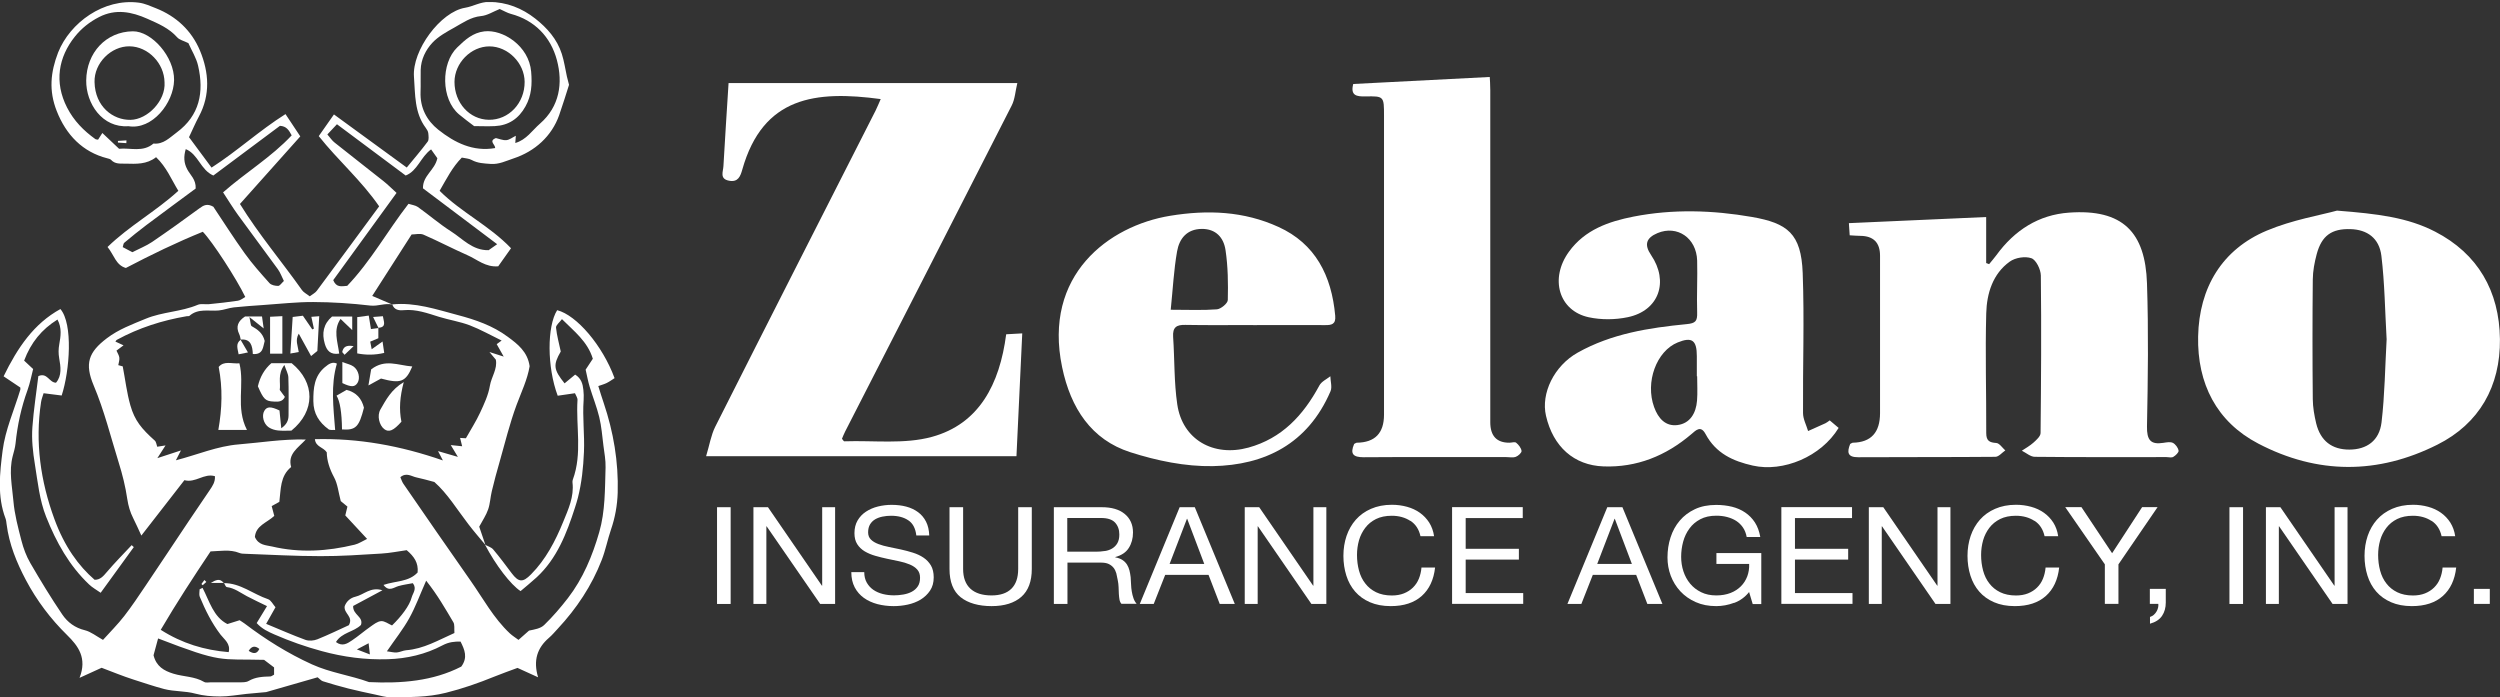 <svg width="190" height="53" viewBox="0 0 190 53" fill="none" xmlns="http://www.w3.org/2000/svg">
<rect x="0" y="0" width="190" height="53" fill="#333333" stroke="none"/>
<g clip-path="url(#clip0_5_1705)">
<path d="M55.529 38.548V45.901H54.495V38.548H55.529Z" fill="white"/>
<path d="M58.366 38.548L62.465 44.512H62.486V38.548H63.468V45.901H62.334L58.265 40.001H58.244V45.901H57.261V38.548H58.361H58.366Z" fill="white"/>
<path d="M69.042 39.552C68.698 39.314 68.257 39.198 67.72 39.198C67.502 39.198 67.289 39.219 67.076 39.261C66.863 39.304 66.681 39.372 66.514 39.467C66.352 39.562 66.22 39.694 66.124 39.853C66.027 40.017 65.977 40.218 65.977 40.455C65.977 40.682 66.047 40.867 66.189 41.005C66.331 41.147 66.519 41.258 66.757 41.348C66.995 41.438 67.258 41.512 67.558 41.57C67.856 41.628 68.16 41.691 68.469 41.76C68.779 41.829 69.083 41.908 69.382 42.003C69.68 42.098 69.949 42.22 70.182 42.378C70.42 42.536 70.608 42.737 70.75 42.975C70.891 43.218 70.962 43.519 70.962 43.883C70.962 44.274 70.871 44.607 70.684 44.887C70.496 45.167 70.258 45.389 69.969 45.569C69.68 45.743 69.351 45.87 68.991 45.949C68.632 46.028 68.272 46.065 67.917 46.065C67.481 46.065 67.071 46.012 66.681 45.912C66.291 45.806 65.951 45.653 65.657 45.442C65.364 45.23 65.13 44.966 64.958 44.639C64.786 44.311 64.7 43.926 64.7 43.482H65.683C65.683 43.788 65.749 44.058 65.875 44.28C66.002 44.502 66.169 44.687 66.377 44.829C66.585 44.972 66.828 45.077 67.101 45.146C67.375 45.215 67.659 45.246 67.953 45.246C68.186 45.246 68.419 45.225 68.657 45.183C68.895 45.141 69.108 45.072 69.295 44.972C69.483 44.871 69.635 44.739 69.751 44.565C69.868 44.396 69.924 44.174 69.924 43.905C69.924 43.651 69.853 43.445 69.711 43.287C69.569 43.128 69.382 43.001 69.143 42.901C68.905 42.801 68.642 42.721 68.343 42.658C68.044 42.595 67.74 42.531 67.431 42.468C67.122 42.404 66.818 42.325 66.519 42.241C66.22 42.156 65.951 42.04 65.718 41.903C65.48 41.76 65.293 41.58 65.151 41.358C65.009 41.137 64.938 40.857 64.938 40.519C64.938 40.149 65.019 39.827 65.176 39.557C65.333 39.288 65.546 39.061 65.814 38.886C66.078 38.712 66.382 38.58 66.721 38.495C67.061 38.411 67.406 38.369 67.76 38.369C68.16 38.369 68.53 38.411 68.87 38.501C69.209 38.59 69.513 38.733 69.772 38.923C70.03 39.114 70.233 39.356 70.38 39.647C70.527 39.938 70.608 40.286 70.623 40.693H69.64C69.579 40.165 69.382 39.779 69.037 39.547L69.042 39.552Z" fill="white"/>
<path d="M77.626 45.357C77.093 45.827 76.338 46.065 75.361 46.065C74.383 46.065 73.572 45.838 73.01 45.389C72.447 44.94 72.163 44.221 72.163 43.244V38.548H73.197V43.244C73.197 43.904 73.384 44.401 73.754 44.744C74.124 45.083 74.661 45.252 75.356 45.252C76.019 45.252 76.521 45.083 76.865 44.744C77.21 44.406 77.382 43.904 77.382 43.244V38.548H78.416V43.244C78.416 44.184 78.152 44.892 77.62 45.362L77.626 45.357Z" fill="white"/>
<path d="M83.741 38.548C84.481 38.548 85.064 38.717 85.479 39.06C85.895 39.404 86.108 39.874 86.108 40.471C86.108 40.915 86.001 41.311 85.788 41.644C85.576 41.982 85.231 42.209 84.76 42.336V42.357C84.983 42.399 85.17 42.468 85.312 42.563C85.454 42.658 85.565 42.774 85.651 42.906C85.733 43.038 85.798 43.191 85.839 43.355C85.879 43.519 85.91 43.693 85.93 43.867C85.945 44.047 85.956 44.227 85.961 44.412C85.966 44.596 85.986 44.781 86.016 44.956C86.047 45.135 86.087 45.304 86.143 45.463C86.199 45.627 86.28 45.769 86.386 45.891H85.231C85.16 45.817 85.109 45.711 85.084 45.584C85.059 45.452 85.043 45.31 85.033 45.146C85.028 44.982 85.018 44.813 85.013 44.628C85.008 44.443 84.983 44.264 84.947 44.084C84.917 43.904 84.881 43.735 84.841 43.577C84.795 43.419 84.729 43.276 84.633 43.154C84.537 43.033 84.415 42.938 84.263 42.864C84.111 42.79 83.909 42.758 83.655 42.758H81.127V45.901H80.093V38.548H83.757H83.741ZM83.959 41.881C84.177 41.85 84.37 41.781 84.532 41.681C84.694 41.58 84.826 41.448 84.922 41.279C85.018 41.11 85.069 40.894 85.069 40.624C85.069 40.254 84.962 39.953 84.745 39.715C84.527 39.483 84.172 39.367 83.686 39.367H81.112V41.929H83.27C83.508 41.929 83.736 41.913 83.959 41.876V41.881Z" fill="white"/>
<path d="M90.805 38.548L93.845 45.901H92.7L91.848 43.688H88.555L87.683 45.901H86.624L89.654 38.548H90.799H90.805ZM91.524 42.859L90.227 39.43H90.207L88.889 42.859H91.529H91.524Z" fill="white"/>
<path d="M95.699 38.548L99.798 44.512H99.819V38.548H100.802V45.901H99.667L95.603 40.001H95.583V45.901H94.6V38.548H95.699Z" fill="white"/>
<path d="M107.186 39.589C106.791 39.33 106.32 39.198 105.772 39.198C105.306 39.198 104.911 39.282 104.576 39.446C104.247 39.61 103.974 39.832 103.761 40.112C103.548 40.392 103.386 40.709 103.284 41.063C103.183 41.422 103.132 41.792 103.132 42.177C103.132 42.594 103.183 42.991 103.284 43.366C103.386 43.741 103.543 44.068 103.761 44.343C103.974 44.623 104.247 44.845 104.582 45.009C104.916 45.172 105.316 45.257 105.782 45.257C106.122 45.257 106.426 45.204 106.694 45.098C106.958 44.993 107.191 44.845 107.384 44.655C107.576 44.465 107.728 44.243 107.835 43.978C107.941 43.714 108.007 43.434 108.032 43.133H109.066C108.964 44.058 108.625 44.781 108.052 45.294C107.48 45.806 106.694 46.065 105.696 46.065C105.093 46.065 104.566 45.965 104.115 45.769C103.664 45.574 103.289 45.304 102.991 44.961C102.692 44.618 102.469 44.211 102.322 43.746C102.175 43.281 102.099 42.779 102.099 42.241C102.099 41.702 102.18 41.2 102.337 40.73C102.499 40.26 102.732 39.848 103.041 39.499C103.35 39.15 103.735 38.87 104.196 38.67C104.658 38.469 105.185 38.363 105.782 38.363C106.188 38.363 106.573 38.416 106.938 38.517C107.303 38.617 107.627 38.77 107.911 38.971C108.194 39.172 108.427 39.42 108.62 39.716C108.807 40.017 108.934 40.36 108.99 40.751H107.956C107.84 40.228 107.586 39.837 107.186 39.578V39.589Z" fill="white"/>
<path d="M115.729 38.548V39.372H111.392V41.707H115.435V42.531H111.392V45.072H115.764V45.896H110.358V38.543H115.734L115.729 38.548Z" fill="white"/>
<path d="M123.304 38.548L126.344 45.901H125.199L124.348 43.688H121.054L120.183 45.901H119.124L122.154 38.548H123.299H123.304ZM124.023 42.859L122.726 39.43H122.706L121.389 42.859H124.028H124.023Z" fill="white"/>
<path d="M131.796 45.812C131.345 45.98 130.889 46.065 130.433 46.065C129.85 46.065 129.334 45.965 128.872 45.759C128.411 45.553 128.026 45.283 127.707 44.94C127.388 44.596 127.145 44.2 126.977 43.757C126.81 43.313 126.729 42.848 126.729 42.367C126.729 41.834 126.805 41.321 126.962 40.841C127.119 40.355 127.352 39.932 127.661 39.568C127.971 39.203 128.356 38.913 128.817 38.696C129.278 38.479 129.82 38.374 130.433 38.374C130.854 38.374 131.254 38.421 131.629 38.511C132.004 38.606 132.338 38.749 132.632 38.95C132.926 39.15 133.174 39.399 133.372 39.705C133.57 40.011 133.706 40.381 133.782 40.814H132.749C132.698 40.534 132.602 40.291 132.465 40.091C132.328 39.89 132.156 39.721 131.953 39.589C131.75 39.457 131.517 39.362 131.259 39.293C131.001 39.224 130.727 39.193 130.438 39.193C129.967 39.193 129.562 39.282 129.222 39.462C128.883 39.642 128.609 39.874 128.396 40.17C128.183 40.46 128.021 40.793 127.92 41.168C127.819 41.543 127.768 41.924 127.768 42.315C127.768 42.705 127.824 43.07 127.94 43.424C128.057 43.778 128.229 44.089 128.452 44.359C128.675 44.628 128.954 44.845 129.288 45.008C129.617 45.172 130.002 45.252 130.438 45.252C130.844 45.252 131.203 45.188 131.517 45.067C131.832 44.945 132.095 44.771 132.308 44.559C132.521 44.348 132.683 44.089 132.794 43.799C132.901 43.508 132.951 43.191 132.936 42.859H130.448V42.035H133.858V45.907H133.205L132.931 44.993C132.627 45.378 132.247 45.653 131.796 45.822V45.812Z" fill="white"/>
<path d="M140.754 38.548V39.372H136.417V41.707H140.461V42.531H136.417V45.072H140.79V45.896H135.383V38.543H140.759L140.754 38.548Z" fill="white"/>
<path d="M143.131 38.548L147.23 44.512H147.25V38.548H148.233V45.901H147.098L143.035 40.001H143.014V45.901H142.031V38.548H143.131Z" fill="white"/>
<path d="M154.618 39.589C154.222 39.33 153.751 39.198 153.204 39.198C152.738 39.198 152.343 39.282 152.008 39.446C151.679 39.61 151.405 39.832 151.192 40.112C150.98 40.392 150.817 40.709 150.716 41.063C150.615 41.422 150.564 41.792 150.564 42.177C150.564 42.594 150.615 42.991 150.716 43.366C150.817 43.741 150.974 44.068 151.192 44.343C151.405 44.623 151.679 44.845 152.013 45.009C152.348 45.172 152.748 45.257 153.214 45.257C153.554 45.257 153.858 45.204 154.126 45.098C154.39 44.993 154.623 44.845 154.815 44.655C155.008 44.465 155.16 44.243 155.266 43.978C155.373 43.714 155.438 43.434 155.464 43.133H156.497C156.396 44.058 156.057 44.781 155.484 45.294C154.911 45.806 154.126 46.065 153.128 46.065C152.525 46.065 151.998 45.965 151.547 45.769C151.096 45.574 150.721 45.304 150.422 44.961C150.123 44.618 149.9 44.211 149.753 43.746C149.606 43.281 149.53 42.779 149.53 42.241C149.53 41.702 149.611 41.2 149.769 40.73C149.931 40.26 150.164 39.848 150.473 39.499C150.782 39.15 151.167 38.87 151.628 38.67C152.089 38.469 152.616 38.363 153.214 38.363C153.619 38.363 154.004 38.416 154.369 38.517C154.734 38.617 155.058 38.77 155.342 38.971C155.626 39.172 155.859 39.42 156.052 39.716C156.239 40.017 156.366 40.36 156.421 40.751H155.388C155.271 40.228 155.018 39.837 154.618 39.578V39.589Z" fill="white"/>
<path d="M161.002 45.896H159.968V42.89L156.958 38.543H158.19L160.521 42.045L162.801 38.543H163.976L161.002 42.89V45.896Z" fill="white"/>
<path d="M164.599 44.755V45.796C164.599 46.187 164.503 46.525 164.316 46.805C164.128 47.085 163.819 47.285 163.399 47.402V46.889C163.52 46.847 163.627 46.789 163.708 46.71C163.789 46.63 163.86 46.546 163.91 46.451C163.961 46.356 163.996 46.266 164.017 46.166C164.037 46.071 164.042 45.981 164.032 45.896H163.388V44.755H164.599Z" fill="white"/>
<path d="M170.472 38.548V45.901H169.438V38.548H170.472Z" fill="white"/>
<path d="M173.31 38.548L177.409 44.512H177.429V38.548H178.412V45.901H177.277L173.213 40.001H173.193V45.901H172.21V38.548H173.31Z" fill="white"/>
<path d="M184.791 39.589C184.396 39.33 183.925 39.198 183.378 39.198C182.911 39.198 182.516 39.282 182.182 39.446C181.852 39.61 181.579 39.832 181.366 40.112C181.153 40.392 180.991 40.709 180.89 41.063C180.788 41.422 180.738 41.792 180.738 42.177C180.738 42.594 180.788 42.991 180.89 43.366C180.991 43.741 181.148 44.068 181.366 44.343C181.579 44.623 181.852 44.845 182.187 45.009C182.521 45.172 182.921 45.257 183.388 45.257C183.727 45.257 184.031 45.204 184.3 45.098C184.563 44.993 184.796 44.845 184.989 44.655C185.181 44.465 185.333 44.243 185.44 43.978C185.546 43.714 185.612 43.434 185.637 43.133H186.671C186.57 44.058 186.23 44.781 185.658 45.294C185.085 45.806 184.3 46.065 183.302 46.065C182.699 46.065 182.172 45.965 181.721 45.769C181.27 45.574 180.895 45.304 180.596 44.961C180.297 44.618 180.074 44.211 179.927 43.746C179.78 43.281 179.704 42.779 179.704 42.241C179.704 41.702 179.785 41.2 179.942 40.73C180.104 40.26 180.337 39.848 180.646 39.499C180.956 39.15 181.341 38.87 181.802 38.67C182.263 38.469 182.79 38.363 183.388 38.363C183.793 38.363 184.178 38.416 184.543 38.517C184.908 38.617 185.232 38.77 185.516 38.971C185.8 39.172 186.033 39.42 186.225 39.716C186.413 40.017 186.539 40.36 186.595 40.751H185.561C185.445 40.228 185.191 39.837 184.791 39.578V39.589Z" fill="white"/>
<path d="M189.225 44.755V45.896H188.014V44.755H189.225Z" fill="white"/>
<path d="M53.664 34.671C53.922 33.82 54.039 33.07 54.358 32.431C58.401 24.412 62.48 16.409 66.544 8.407C66.681 8.132 66.792 7.847 66.934 7.53C61.989 6.864 57.986 7.334 56.415 12.886C56.273 13.388 56.101 13.863 55.417 13.736C54.667 13.599 54.961 13.05 54.981 12.622C55.098 10.546 55.235 8.47 55.371 6.315H77.316C77.169 6.917 77.139 7.535 76.886 8.026C72.685 16.288 68.454 24.539 64.234 32.79C64.137 32.975 64.066 33.171 63.99 33.345C64.076 33.445 64.122 33.546 64.168 33.54C66.397 33.461 68.723 33.778 70.826 33.202C74.408 32.22 75.974 29.214 76.47 25.405C76.789 25.39 77.149 25.369 77.691 25.337C77.544 28.501 77.397 31.554 77.251 34.671H53.664Z" fill="white"/>
<path d="M150.949 16.494V19.991C151.025 20.017 151.096 20.049 151.172 20.076C151.354 19.848 151.552 19.632 151.724 19.394C153.113 17.487 154.947 16.325 157.232 16.161C161.346 15.86 163.044 17.667 163.171 21.533C163.292 25.152 163.242 28.781 163.171 32.399C163.15 33.445 163.454 33.81 164.412 33.657C164.655 33.62 164.939 33.562 165.137 33.657C165.334 33.757 165.532 34.021 165.572 34.248C165.598 34.38 165.344 34.623 165.167 34.724C165.035 34.803 164.822 34.739 164.65 34.739C161.316 34.739 157.982 34.755 154.648 34.718C154.319 34.718 153.989 34.417 153.66 34.254C153.959 34.053 154.278 33.879 154.547 33.636C154.77 33.435 155.084 33.155 155.084 32.907C155.124 28.918 155.15 24.93 155.104 20.942C155.099 20.477 154.739 19.748 154.39 19.627C153.908 19.457 153.163 19.579 152.738 19.885C151.456 20.804 150.995 22.289 150.954 23.805C150.873 26.837 150.964 29.874 150.954 32.912C150.954 33.509 151.202 33.63 151.719 33.667C151.957 33.683 152.175 34.032 152.403 34.232C152.155 34.401 151.907 34.713 151.653 34.718C148.177 34.75 144.707 34.729 141.231 34.75C140.4 34.755 140.364 34.37 140.613 33.741C140.694 33.704 140.76 33.646 140.82 33.646C142.195 33.618 142.883 32.87 142.883 31.401C142.883 27.413 142.883 23.424 142.883 19.436C142.883 18.436 142.383 17.933 141.383 17.925C141.14 17.925 140.901 17.899 140.577 17.883C140.557 17.55 140.537 17.244 140.516 16.959C143.987 16.806 147.367 16.652 150.944 16.494H150.949Z" fill="white"/>
<path d="M139.062 31.951C139.28 32.135 139.513 32.331 139.736 32.521C138.408 34.703 135.53 35.907 133.21 35.384C131.71 35.046 130.413 34.46 129.627 32.996C129.268 32.32 128.918 32.669 128.543 32.996C126.602 34.65 124.388 35.537 121.87 35.447C119.62 35.368 118.039 33.947 117.497 31.607C117.097 29.89 118.115 27.804 119.904 26.8C122.483 25.353 125.326 24.914 128.183 24.634C128.862 24.571 129.004 24.407 128.984 23.752C128.943 22.437 129.019 21.122 128.984 19.806C128.933 18.084 127.469 17.091 125.974 17.714C125.103 18.079 124.946 18.596 125.478 19.378C126.856 21.407 126.081 23.61 123.714 24.106C122.757 24.307 121.698 24.317 120.74 24.111C118.475 23.62 117.756 21.18 119.24 19.13C120.451 17.456 122.265 16.832 124.145 16.462C127.14 15.876 130.165 15.971 133.149 16.489C135.855 16.964 136.893 17.751 137.005 20.752C137.137 24.291 137.005 27.841 137.03 31.39C137.03 31.845 137.279 32.299 137.415 32.759C137.856 32.563 138.297 32.368 138.733 32.167C138.829 32.125 138.91 32.051 139.057 31.951H139.062ZM128.984 28.596H128.959C128.959 28.084 128.959 27.577 128.959 27.064C128.959 25.855 128.589 25.585 127.509 26.024C125.883 26.684 125.027 29.045 125.711 30.936C126.025 31.808 126.587 32.421 127.494 32.304C128.442 32.178 128.898 31.406 128.974 30.45C129.024 29.837 128.984 29.214 128.984 28.596Z" fill="white"/>
<path d="M177.627 16.008C180.733 16.251 182.982 16.531 185.065 17.603C188.318 19.278 189.954 22.13 189.995 25.775C190.035 29.362 188.424 32.199 185.242 33.794C180.717 36.065 176.137 36.065 171.632 33.715C168.45 32.056 166.986 29.14 167.057 25.575C167.133 21.85 168.886 18.95 172.271 17.529C174.216 16.71 176.34 16.357 177.627 16.003V16.008ZM181.381 25.738C181.26 23.657 181.239 21.539 180.986 19.447C180.824 18.089 179.897 17.45 178.635 17.413C177.211 17.371 176.451 17.904 176.071 19.309C175.904 19.933 175.777 20.598 175.772 21.243C175.742 24.275 175.742 27.312 175.772 30.345C175.777 30.957 175.889 31.581 176.03 32.178C176.36 33.514 177.231 34.174 178.559 34.169C179.866 34.164 180.829 33.498 180.996 32.104C181.244 30.012 181.265 27.893 181.386 25.744L181.381 25.738Z" fill="white"/>
<path d="M102.844 6.383C106.304 6.204 109.684 6.029 113.221 5.85C113.231 6.035 113.261 6.441 113.261 6.854C113.261 15.263 113.261 23.678 113.261 32.088C113.261 33.13 113.746 33.65 114.715 33.646C114.893 33.646 115.121 33.562 115.227 33.646C115.415 33.799 115.607 34.042 115.638 34.269C115.658 34.401 115.384 34.655 115.202 34.718C114.984 34.798 114.715 34.739 114.472 34.739C110.86 34.739 107.247 34.724 103.634 34.75C102.849 34.75 102.585 34.507 102.915 33.741C102.996 33.704 103.056 33.646 103.122 33.646C104.497 33.628 105.185 32.919 105.185 31.517C105.185 23.948 105.185 16.378 105.185 8.803C105.185 7.324 105.185 7.297 103.766 7.329C103.097 7.34 102.621 7.266 102.844 6.389V6.383Z" fill="white"/>
<path d="M95.243 24.703C93.525 24.703 91.808 24.724 90.085 24.692C89.426 24.676 89.107 24.861 89.158 25.611C89.274 27.318 89.224 29.045 89.472 30.73C89.862 33.414 92.228 34.75 94.888 34.016C97.412 33.319 99.043 31.581 100.275 29.293C100.437 28.992 100.822 28.823 101.106 28.596C101.116 28.976 101.253 29.42 101.121 29.732C99.393 33.752 96.105 35.352 92.168 35.426C90.08 35.463 87.916 35.014 85.91 34.37C82.946 33.424 81.37 31.021 80.721 27.904C79.262 20.91 84.253 17.165 88.935 16.399C91.777 15.934 94.534 16.045 97.169 17.249C99.956 18.517 101.202 20.931 101.476 23.995C101.536 24.65 101.197 24.713 100.715 24.708C98.891 24.698 97.067 24.708 95.243 24.708V24.703ZM88.975 23.541C90.333 23.541 91.413 23.593 92.487 23.509C92.791 23.483 93.308 23.055 93.313 22.801C93.343 21.539 93.328 20.255 93.14 19.008C92.999 18.058 92.411 17.387 91.326 17.397C90.207 17.413 89.629 18.126 89.457 19.109C89.209 20.519 89.138 21.966 88.975 23.541Z" fill="white"/>
<path d="M29.824 23.134C31.552 22.96 33.168 23.514 34.805 23.948C36.142 24.301 37.45 24.75 38.59 25.596C39.345 26.15 40.095 26.731 40.252 27.83C40.085 28.844 39.623 29.795 39.254 30.788C38.737 32.188 38.382 33.651 37.972 35.093C37.759 35.833 37.556 36.572 37.379 37.323C37.267 37.782 37.252 38.273 37.1 38.712C36.948 39.156 36.675 39.552 36.421 40.027C36.568 40.46 36.73 40.941 36.892 41.416C36.457 40.894 36.011 40.381 35.595 39.837C34.734 38.717 33.989 37.486 33.011 36.631C32.484 36.493 32.079 36.372 31.663 36.287C31.278 36.213 30.893 35.875 30.427 36.266C30.503 36.441 30.554 36.615 30.65 36.757C32.347 39.214 34.035 41.675 35.752 44.116C36.715 45.484 37.516 46.984 38.747 48.136C38.944 48.321 39.183 48.463 39.406 48.632C39.725 48.352 39.963 48.141 40.206 47.925C40.622 47.84 41.083 47.771 41.361 47.497C42.01 46.868 42.603 46.176 43.16 45.458C44.305 43.973 45.025 42.246 45.542 40.445C46.003 38.849 45.972 37.169 46.023 35.516C46.038 34.972 45.932 34.423 45.861 33.873C45.77 33.144 45.714 32.405 45.542 31.697C45.354 30.92 45.05 30.17 44.817 29.404C44.691 28.987 44.614 28.554 44.508 28.094C44.685 27.83 44.863 27.561 45.055 27.265C44.65 25.944 43.636 25.184 42.709 24.254C42.527 24.502 42.238 24.719 42.258 24.898C42.319 25.511 42.491 26.108 42.618 26.715C42.025 27.74 42.066 28.084 42.907 29.135C43.175 28.913 43.444 28.691 43.712 28.469C44.179 28.76 44.29 29.182 44.336 29.626C44.366 29.885 44.371 30.149 44.356 30.403C44.26 31.718 44.437 33.023 44.381 34.343C44.331 35.537 44.209 36.689 43.92 37.83C43.859 38.078 43.778 38.321 43.702 38.564C43.069 40.534 42.329 42.452 40.784 43.878C40.389 44.243 39.963 44.581 39.563 44.924C38.813 44.438 37.673 42.948 36.862 41.401C37.075 41.517 37.338 41.586 37.485 41.76C37.977 42.341 38.428 42.954 38.889 43.566C39.416 44.264 39.735 44.285 40.358 43.651C41.478 42.521 42.208 41.121 42.806 39.652C43.191 38.707 43.636 37.761 43.51 36.673C43.5 36.599 43.51 36.52 43.535 36.451C44.265 34.47 43.763 32.41 43.89 30.392C43.9 30.234 43.768 30.065 43.697 29.885C43.231 29.954 42.795 30.017 42.385 30.075C41.569 27.893 41.569 24.803 42.344 23.573C43.829 23.953 45.795 26.256 46.707 28.739C46.515 28.86 46.322 29.003 46.109 29.108C45.927 29.198 45.724 29.251 45.471 29.341C45.618 29.806 45.739 30.218 45.881 30.625C46.626 32.833 47.011 35.104 46.945 37.444C46.915 38.4 46.748 39.34 46.434 40.249C46.175 41.01 46.023 41.807 45.734 42.552C44.969 44.528 43.819 46.245 42.4 47.771C42.177 48.009 41.964 48.268 41.716 48.479C40.834 49.24 40.51 50.18 40.895 51.474C40.323 51.215 39.857 50.999 39.33 50.761C38.762 50.972 38.159 51.184 37.571 51.422C36.365 51.913 35.16 52.335 33.888 52.652C32.469 53.006 31.081 52.98 29.667 52.99C29.287 52.99 28.907 52.869 28.527 52.79C27.838 52.642 27.149 52.499 26.465 52.325C25.821 52.161 25.178 51.976 24.539 51.775C24.413 51.738 24.311 51.606 24.139 51.474C22.796 51.86 21.423 52.256 20.227 52.599C19.614 52.658 19.168 52.694 18.727 52.737C18.064 52.806 17.395 52.932 16.731 52.932C16.103 52.932 15.449 52.879 14.846 52.716C14.066 52.504 13.265 52.568 12.48 52.367C11.695 52.161 10.93 51.897 10.164 51.654C9.323 51.385 8.507 51.046 7.722 50.751C7.17 51.004 6.699 51.221 6.045 51.517C6.633 50.016 5.954 49.102 5.097 48.263C3.846 47.037 2.792 45.637 1.966 44.079C1.267 42.758 0.694 41.364 0.502 39.842C0.481 39.694 0.471 39.541 0.421 39.409C-0.223 37.719 -0.015 35.939 0.198 34.248C0.4 32.669 1.079 31.158 1.545 29.616C1.556 29.584 1.545 29.542 1.545 29.452C1.15 29.188 0.73 28.902 0.274 28.601C1.333 26.43 2.569 24.597 4.591 23.488C5.559 24.613 5.305 28.163 4.687 30.059C4.271 30.006 3.836 29.954 3.314 29.885C3.253 30.091 3.157 30.318 3.121 30.556C2.655 33.614 3.086 36.583 4.13 39.436C4.9 41.543 5.974 43.012 7.19 44.063C7.611 44.074 7.849 43.794 8.117 43.477C8.72 42.769 9.374 42.108 10.007 41.432C10.063 41.48 10.114 41.533 10.169 41.58C9.354 42.705 8.533 43.831 7.651 45.051C7.327 44.824 7.018 44.655 6.769 44.417C5.265 42.991 4.277 41.216 3.506 39.277C3 38.004 2.873 36.652 2.655 35.31C2.498 34.354 2.392 33.403 2.463 32.447C2.559 31.137 2.762 29.837 2.914 28.585C3.598 28.284 3.729 29.077 4.256 29.087C4.717 28.549 4.611 27.867 4.5 27.238C4.434 26.858 4.439 26.536 4.505 26.161C4.611 25.559 4.717 24.93 4.368 24.286C3.172 25.03 2.351 26.029 1.834 27.407C2.027 27.587 2.224 27.772 2.518 28.047C2.392 28.538 2.285 29.108 2.093 29.642C1.616 30.957 1.323 32.31 1.181 33.709C1.145 34.037 1.049 34.354 0.963 34.676C0.669 35.817 0.922 36.953 1.019 38.078C1.105 39.092 1.373 40.091 1.627 41.078C1.779 41.675 2.002 42.272 2.306 42.795C3.076 44.121 3.871 45.431 4.728 46.694C5.133 47.296 5.705 47.718 6.45 47.898C6.906 48.009 7.317 48.347 7.828 48.632C8.396 48.004 8.958 47.444 9.445 46.815C10.023 46.07 10.549 45.278 11.076 44.496C12.176 42.864 13.26 41.226 14.355 39.589C14.882 38.802 15.419 38.02 15.946 37.238C16.148 36.937 16.361 36.641 16.336 36.192C15.51 35.939 14.861 36.726 14.015 36.493C12.916 37.909 11.826 39.309 10.742 40.703C10.514 40.212 10.332 39.789 10.124 39.383C9.891 38.923 9.754 38.453 9.673 37.925C9.536 36.985 9.303 36.05 9.019 35.146C8.411 33.187 7.92 31.19 7.119 29.293C6.425 27.64 6.714 26.774 8.122 25.707C9.029 25.02 10.048 24.65 11.066 24.227C12.348 23.694 13.752 23.704 15.029 23.166C15.277 23.06 15.591 23.145 15.875 23.118C16.61 23.044 17.349 22.965 18.084 22.854C18.282 22.822 18.459 22.669 18.641 22.569C17.978 21.19 16.148 18.369 15.414 17.614C13.443 18.412 11.492 19.357 9.566 20.366C8.806 20.155 8.67 19.378 8.173 18.771C9.84 17.154 11.836 16.071 13.554 14.502C13.032 13.652 12.657 12.701 11.862 11.946C11.152 12.506 10.342 12.458 9.536 12.437C9.151 12.427 8.751 12.49 8.437 12.146C8.371 12.078 8.249 12.057 8.148 12.03C6.288 11.555 5.026 10.266 4.307 8.428C3.704 6.891 3.836 5.496 4.418 3.985C5.32 1.724 7.879 -0.146 10.555 0.203C11 0.261 11.436 0.462 11.862 0.631C13.387 1.238 14.557 2.311 15.201 3.853C15.88 5.496 16.002 7.202 15.115 8.856C14.856 9.336 14.643 9.843 14.365 10.425C14.922 11.175 15.48 11.925 16.078 12.738C18.033 11.481 19.705 9.928 21.697 8.671C22.056 9.21 22.411 9.748 22.822 10.366C21.296 12.073 19.802 13.747 18.236 15.501C19.665 17.815 21.403 19.859 22.948 22.046C23.085 22.236 23.323 22.347 23.541 22.521C23.754 22.358 23.957 22.262 24.078 22.099C25.659 19.975 27.225 17.841 28.816 15.681C27.458 13.71 25.695 12.194 24.225 10.345C24.631 9.769 24.975 9.278 25.38 8.697C27.26 10.07 29.049 11.375 30.913 12.733C31.476 12.046 32.013 11.423 32.505 10.762C32.611 10.62 32.57 10.335 32.55 10.123C32.535 9.986 32.449 9.843 32.363 9.727C31.491 8.565 31.562 7.202 31.461 5.829C31.314 3.837 33.467 0.9 35.352 0.589C35.96 0.488 36.502 0.14 37.171 0.145C38.504 0.155 39.674 0.62 40.693 1.423C41.569 2.115 42.339 2.966 42.699 4.101C42.877 4.656 42.958 5.242 43.084 5.813C43.125 5.992 43.175 6.167 43.246 6.447C43.018 7.155 42.775 7.963 42.496 8.755C41.929 10.351 40.657 11.502 39.026 12.041C38.453 12.231 37.921 12.506 37.288 12.458C36.791 12.421 36.305 12.411 35.844 12.157C35.636 12.041 35.372 12.036 35.099 11.977C34.384 12.696 33.949 13.573 33.411 14.502C35.063 16.151 37.176 17.133 38.838 18.866C38.499 19.346 38.169 19.811 37.865 20.239C36.903 20.324 36.264 19.716 35.535 19.399C34.41 18.903 33.315 18.327 32.19 17.836C31.922 17.72 31.567 17.82 31.283 17.82C30.275 19.389 29.297 20.921 28.289 22.49C28.836 22.722 29.328 22.933 29.819 23.145C29.262 23.018 28.73 23.287 28.152 23.224C26.713 23.055 25.254 22.96 23.805 22.954C22.533 22.949 21.261 23.097 19.989 23.182C19.249 23.234 18.51 23.282 17.77 23.361C17.39 23.403 17.02 23.557 16.635 23.594C15.875 23.668 15.069 23.414 14.395 24.006C14.35 24.043 14.258 24.016 14.188 24.032C12.333 24.349 10.555 24.914 8.887 25.823C8.837 25.849 8.806 25.913 8.771 25.96C8.943 26.039 9.115 26.119 9.389 26.245C9.141 26.43 9.004 26.536 8.852 26.647C8.943 26.858 9.055 27.017 9.07 27.186C9.09 27.376 9.019 27.571 8.989 27.751C9.151 27.798 9.252 27.825 9.328 27.846C9.521 28.85 9.637 29.859 9.911 30.815C10.24 31.966 10.757 32.584 11.76 33.482C11.877 33.583 11.892 33.804 11.948 33.952C12.12 33.926 12.277 33.9 12.581 33.852C12.363 34.195 12.232 34.396 11.958 34.819C12.683 34.581 13.159 34.428 13.752 34.232C13.6 34.533 13.514 34.697 13.367 34.983C15.034 34.549 16.513 33.905 18.15 33.773C19.797 33.641 21.433 33.361 23.242 33.403C22.619 34.069 21.854 34.507 22.127 35.495C21.281 36.182 21.352 37.185 21.23 38.141C21.033 38.252 20.83 38.363 20.648 38.464C20.729 38.76 20.79 38.997 20.845 39.209C20.273 39.737 19.447 39.938 19.371 40.809C19.65 41.448 20.217 41.427 20.673 41.533C22.771 42.029 24.874 41.903 26.956 41.395C27.275 41.316 27.564 41.115 27.899 40.957C27.28 40.291 26.748 39.716 26.242 39.172C26.308 38.892 26.358 38.685 26.404 38.501C26.171 38.31 25.983 38.152 25.897 38.083C25.715 37.386 25.659 36.768 25.39 36.277C25.051 35.648 24.843 35.014 24.833 34.375C24.559 33.968 23.997 33.974 23.931 33.377C27.24 33.292 30.437 33.873 33.66 34.993C33.492 34.676 33.406 34.512 33.29 34.285C33.807 34.433 34.227 34.56 34.8 34.724C34.582 34.364 34.46 34.158 34.258 33.826C34.643 33.868 34.871 33.889 35.124 33.916C35.068 33.694 35.018 33.498 34.967 33.282C35.16 33.292 35.317 33.303 35.408 33.308C35.788 32.632 36.183 32.019 36.487 31.364C36.791 30.709 37.115 30.022 37.232 29.314C37.349 28.633 37.82 28.036 37.683 27.334C37.546 27.17 37.425 27.022 37.197 26.753C37.612 26.884 37.85 26.964 38.281 27.101C38.027 26.652 37.886 26.404 37.749 26.156C37.875 26.061 37.962 25.997 38.124 25.881C37.293 25.479 36.517 25.036 35.702 24.724C34.947 24.439 34.141 24.317 33.371 24.08C32.489 23.805 31.628 23.483 30.68 23.573C30.321 23.609 29.956 23.562 29.804 23.118L29.824 23.134ZM17 44.317C18.261 44.301 19.234 45.157 20.369 45.537C20.597 45.611 20.744 45.933 20.937 46.15C20.688 46.593 20.481 46.963 20.227 47.412C21.261 47.84 22.224 48.268 23.207 48.627C23.48 48.727 23.85 48.696 24.124 48.585C24.965 48.247 25.786 47.845 26.515 47.513C26.88 46.847 26.105 46.63 26.196 46.07C26.328 45.706 26.627 45.437 27.022 45.347C27.655 45.199 28.172 44.575 29.064 44.861C28.223 45.31 27.503 45.701 26.84 46.054C26.804 46.736 27.645 46.863 27.433 47.497C26.88 48.041 25.983 48.057 25.532 48.796C26.029 49.166 26.404 48.902 26.753 48.669C27.23 48.352 27.666 47.967 28.137 47.639C28.395 47.46 28.679 47.227 28.963 47.206C29.231 47.185 29.52 47.417 29.794 47.534C30.498 46.852 31.121 46.039 31.288 45.4C31.375 45.077 31.704 44.745 31.375 44.322C31.02 44.391 30.64 44.438 30.275 44.544C29.915 44.649 29.555 44.998 29.145 44.454C30.067 44.137 31.055 44.243 31.739 43.508C31.81 42.779 31.476 42.293 30.908 41.813C30.295 41.897 29.637 42.035 28.973 42.072C27.438 42.167 25.897 42.272 24.357 42.267C22.442 42.267 20.531 42.156 18.616 42.087C18.474 42.087 18.327 42.077 18.195 42.024C17.466 41.733 16.731 41.887 16.002 41.908C14.689 43.873 13.422 45.812 12.216 47.866C13.858 48.912 15.545 49.409 17.38 49.562C17.542 48.918 17.035 48.59 16.762 48.231C16.088 47.349 15.606 46.371 15.181 45.352C15.115 45.194 15.171 44.977 15.171 44.787C15.246 44.75 15.322 44.713 15.393 44.676C15.92 45.685 16.214 46.889 17.283 47.428C17.608 47.328 17.907 47.233 18.211 47.137C18.352 47.233 18.474 47.301 18.586 47.386C20.192 48.606 21.874 49.657 23.708 50.492C25.117 51.131 26.622 51.321 28.046 51.839C30.498 51.955 32.9 51.77 35.058 50.661C35.565 49.969 35.317 49.393 35.002 48.759C34.547 48.754 34.126 48.785 33.634 49.044C32.342 49.731 30.919 50.059 29.464 50.101C27.767 50.154 26.11 49.937 24.448 49.483C23.217 49.15 22.036 48.733 20.871 48.226C20.384 48.014 19.913 47.798 19.508 47.354C19.781 46.91 20.03 46.504 20.293 46.065C19.71 45.78 19.229 45.558 18.763 45.31C18.266 45.046 17.82 44.692 17.238 44.618C17.147 44.607 17.081 44.391 17.005 44.269L16.995 44.285L17 44.317ZM14.329 3.283C13.954 3.098 13.64 3.034 13.468 2.839C12.84 2.131 12.009 1.788 11.203 1.428C10.017 0.9 8.796 0.647 7.53 1.296C6.81 1.666 6.202 2.147 5.7 2.77C4.429 4.355 4.114 6.251 5.097 8.174C5.614 9.183 6.359 9.933 7.241 10.567C7.291 10.604 7.372 10.599 7.454 10.615C7.545 10.472 7.636 10.329 7.778 10.107C8.254 10.556 8.634 10.916 9.05 11.307C9.906 11.217 10.854 11.597 11.664 10.91C12.414 10.99 12.895 10.461 13.438 10.06C15.171 8.776 15.52 7.007 15.054 4.989C14.917 4.392 14.568 3.848 14.324 3.293L14.329 3.283ZM37.977 0.684C37.48 0.884 37.029 1.18 36.558 1.222C35.778 1.296 35.175 1.735 34.531 2.094C33.944 2.422 33.32 2.76 32.864 3.246C32.358 3.79 31.993 4.503 31.972 5.316C31.957 5.871 31.983 6.431 31.962 6.986C31.917 8.195 32.439 9.162 33.305 9.854C34.562 10.852 35.96 11.544 37.627 11.254C37.668 11 37.1 10.72 37.688 10.493C37.936 10.546 38.21 10.673 38.478 10.652C38.722 10.63 38.95 10.44 39.203 10.319C39.188 10.53 39.178 10.683 39.162 10.868C40.009 10.625 40.449 9.907 41.042 9.394C42.532 8.095 42.79 6.315 42.324 4.566C41.853 2.802 40.632 1.534 38.818 1.053C38.549 0.979 38.296 0.826 37.987 0.689L37.977 0.684ZM10.058 19.167C10.61 18.887 11.117 18.686 11.558 18.39C12.774 17.561 13.97 16.705 15.155 15.834C15.475 15.596 15.753 15.448 16.214 15.712C16.969 16.843 17.75 18.073 18.596 19.251C19.168 20.049 19.822 20.783 20.476 21.512C20.617 21.671 20.911 21.729 21.139 21.729C21.266 21.729 21.393 21.523 21.575 21.354C21.413 21.032 21.306 20.72 21.119 20.461C20.116 19.077 19.087 17.714 18.084 16.33C17.689 15.781 17.334 15.2 16.954 14.619C18.692 13.092 20.617 11.946 22.168 10.287C21.955 9.891 21.773 9.59 21.276 9.563C19.604 10.81 17.886 12.094 16.214 13.34C15.236 12.912 15.074 11.724 14.117 11.333C13.949 11.903 13.97 12.374 14.228 12.865C14.456 13.303 14.907 13.636 14.871 14.328C13.65 15.232 12.384 16.161 11.122 17.107C10.549 17.535 9.992 17.994 9.44 18.454C9.374 18.507 9.374 18.649 9.328 18.781C9.561 18.903 9.779 19.019 10.058 19.167ZM26.384 21.729C28.182 19.848 29.444 17.556 31.045 15.49C31.309 15.575 31.572 15.601 31.76 15.733C32.606 16.335 33.401 17.027 34.273 17.582C35.16 18.142 35.899 19.04 37.136 19.014C37.283 18.913 37.48 18.776 37.784 18.559C35.854 17.107 33.999 15.712 32.145 14.312C32.124 13.335 33.047 12.944 33.239 12.025C33.112 11.851 32.94 11.602 32.763 11.354C31.967 11.93 31.739 12.981 30.832 13.34C29.094 12.046 27.377 10.768 25.608 9.442C25.33 9.743 25.122 9.965 24.879 10.218C25.097 10.467 25.238 10.689 25.431 10.836C26.667 11.824 27.919 12.791 29.155 13.774C29.48 14.032 29.779 14.334 30.138 14.661C28.481 16.943 26.885 19.14 25.325 21.29C25.563 21.866 25.933 21.761 26.384 21.724V21.729ZM12.014 48.527C11.887 49.002 11.776 49.414 11.669 49.8C11.882 50.65 12.46 50.978 13.179 51.2C13.949 51.437 14.79 51.4 15.515 51.828C15.652 51.907 15.865 51.855 16.042 51.855C16.751 51.855 17.461 51.865 18.17 51.855C18.413 51.855 18.697 51.87 18.895 51.754C19.417 51.448 19.969 51.427 20.536 51.411C20.628 51.411 20.724 51.326 20.83 51.274V50.724C20.557 50.518 20.303 50.323 20.07 50.148C16.62 50.059 16.954 50.428 12.014 48.521V48.527ZM32.388 44.132C31.907 45.22 31.572 46.144 31.101 46.989C30.635 47.829 30.027 48.585 29.404 49.499C29.718 49.541 29.941 49.604 30.153 49.589C30.392 49.567 30.625 49.441 30.863 49.419C32.195 49.319 33.32 48.648 34.536 48.109C34.511 47.777 34.567 47.475 34.455 47.291C33.847 46.271 33.259 45.225 32.383 44.126L32.388 44.132ZM18.9 49.467C19.28 49.715 19.528 49.699 19.71 49.319C19.386 49.051 19.116 49.101 18.9 49.467ZM28.111 49.736C28.066 49.351 28.051 49.187 28.015 48.886C27.721 49.039 27.519 49.15 27.123 49.356C27.539 49.514 27.736 49.594 28.111 49.736Z" fill="white"/>
<path d="M21.605 27.745C21.084 28.464 21.342 29.077 21.261 29.637C21.398 29.821 21.524 29.996 21.651 30.165C21.469 30.55 21.139 30.535 20.82 30.519C20.172 30.492 20.03 30.355 19.599 29.357C19.764 28.635 20.106 28.05 20.622 27.603H22.168C23.972 29.071 23.972 31.242 22.148 32.727C21.833 32.727 21.479 32.753 21.129 32.716C20.891 32.69 20.638 32.616 20.435 32.484C20.024 32.22 19.872 31.586 20.09 31.221C20.288 30.889 20.572 30.878 21.241 31.195C21.281 31.591 21.322 32.014 21.377 32.547C21.788 32.262 21.925 31.956 21.93 31.575C21.93 30.608 21.95 29.647 21.915 28.68C21.904 28.406 21.747 28.136 21.61 27.735L21.605 27.745Z" fill="white"/>
<path d="M18.763 32.674H16.594C16.878 31.058 16.934 29.51 16.62 27.888C17.025 27.397 17.608 27.661 18.195 27.613C18.606 29.246 17.891 30.968 18.768 32.674H18.763Z" fill="white"/>
<path d="M25.603 27.634C25.122 29.293 25.34 30.947 25.471 32.679C25.325 32.663 25.086 32.716 24.955 32.616C24.266 32.098 23.82 31.454 23.815 30.492C23.809 29.494 23.881 28.58 24.696 27.899C24.99 27.65 25.274 27.471 25.608 27.634H25.603Z" fill="white"/>
<path d="M23.855 24.972C23.794 24.703 23.739 24.428 23.663 24.079C23.86 24.064 24.017 24.053 24.261 24.032C24.215 24.877 24.174 25.648 24.119 26.673C24.114 26.673 23.916 26.837 23.642 27.059C23.308 26.451 23.034 25.955 22.705 25.358C22.416 25.86 22.634 26.261 22.705 26.752C22.497 26.789 22.3 26.826 22.067 26.869C22.127 25.912 22.183 25.062 22.244 24.09C22.442 24.064 22.735 24.027 23.019 23.995C23.283 24.375 23.506 24.708 23.733 25.035L23.86 24.972H23.855Z" fill="white"/>
<path d="M25.993 32.637C25.977 31.352 25.838 30.496 25.578 30.07C25.846 29.917 26.115 29.763 26.338 29.631C27.083 29.822 27.483 30.286 27.66 30.984C27.291 32.452 27.037 32.711 25.988 32.637H25.993Z" fill="white"/>
<path d="M30.508 32.051C29.89 32.748 29.545 32.875 29.201 32.611C28.826 32.325 28.638 31.596 28.912 31.121C29.338 30.387 29.733 29.605 30.685 29.04C30.392 30.149 30.316 31.095 30.508 32.051Z" fill="white"/>
<path d="M28.755 24.919V25.706C28.547 25.791 28.365 25.87 28.137 25.965C28.172 26.134 28.203 26.293 28.248 26.541C28.542 26.335 28.76 26.182 29.074 25.955C29.125 26.309 29.16 26.536 29.201 26.821C28.466 26.995 27.792 26.985 27.149 26.858V24.101C27.366 24.074 27.66 24.032 28.025 23.984C28.086 24.365 28.137 24.676 28.192 25.009C28.375 24.983 28.567 24.956 28.765 24.93L28.755 24.919Z" fill="white"/>
<path d="M18.297 25.817C18.261 25.675 18.246 25.527 18.18 25.395C17.901 24.814 18.094 24.402 18.621 24.053H19.913C19.948 24.296 19.979 24.528 20.04 24.962C19.655 24.655 19.401 24.449 18.955 24.095C19.047 24.476 19.037 24.734 19.128 24.787C19.584 25.041 19.979 25.326 20.116 25.912C19.984 26.351 20.024 26.969 19.214 26.905C19.189 26.293 19.062 25.717 18.271 25.812L18.287 25.828L18.297 25.817Z" fill="white"/>
<path d="M31.334 27.851C30.832 29.04 30.447 29.172 28.957 28.77C28.689 28.918 28.42 29.061 28 29.293C28.096 28.739 28.162 28.348 28.208 28.073C29.272 27.249 30.25 27.772 31.334 27.851Z" fill="white"/>
<path d="M25.781 26.874C25.091 26.98 24.833 26.626 24.686 26.134C24.448 25.331 24.575 24.629 25.233 24.058H26.769V25.088C26.394 24.729 26.155 24.502 25.882 24.238C25.309 25.078 25.659 25.939 25.781 26.879V26.874Z" fill="white"/>
<path d="M21.459 26.879H20.526V24.074C20.8 24.058 21.094 24.043 21.459 24.027V26.884V26.879Z" fill="white"/>
<path d="M26.019 29.119V27.513C26.368 27.651 26.642 27.698 26.855 27.846C27.265 28.131 27.392 28.755 27.169 29.103C26.961 29.425 26.693 29.436 26.019 29.114V29.119Z" fill="white"/>
<path d="M18.276 25.807C18.444 26.097 18.616 26.388 18.844 26.784C18.54 26.848 18.363 26.879 18.135 26.927C18.059 26.488 17.891 26.119 18.292 25.823L18.276 25.807Z" fill="white"/>
<path d="M28.765 24.93C28.643 24.676 28.517 24.423 28.355 24.09C28.623 24.069 28.831 24.053 29.099 24.032C29.16 24.449 29.398 24.856 28.755 24.919L28.765 24.93Z" fill="white"/>
<path d="M26.009 26.758C26.085 26.383 26.297 26.203 26.875 26.309C26.581 26.589 26.384 26.774 26.186 26.964L26.009 26.758Z" fill="white"/>
<path d="M17.015 44.301H16.027C16.371 44.09 16.721 43.91 17.005 44.317L17.015 44.301Z" fill="white"/>
<path d="M15.677 44.232C15.586 44.311 15.495 44.396 15.403 44.475C15.373 44.443 15.338 44.417 15.307 44.385C15.383 44.285 15.459 44.179 15.535 44.079C15.586 44.132 15.632 44.179 15.682 44.232H15.677Z" fill="white"/>
<path d="M9.764 9.59C7.768 9.738 6.531 7.857 6.552 6.114C6.577 4.001 8.056 2.406 10.093 2.379C11.527 2.363 13.26 4.323 13.23 6.093C13.199 7.82 11.568 9.896 9.759 9.59H9.764ZM12.505 6.262C12.485 4.799 11.249 3.536 9.845 3.52C8.442 3.504 7.149 4.793 7.185 6.235C7.225 8.116 8.599 9.13 9.916 9.109C11.223 9.088 12.601 7.641 12.505 6.262Z" fill="white"/>
<path d="M9.602 10.879C9.389 10.863 9.176 10.852 8.963 10.836C8.963 10.794 8.963 10.752 8.963 10.71L9.612 10.668C9.612 10.736 9.602 10.81 9.602 10.879Z" fill="white"/>
<path d="M36.041 9.59C35.626 9.273 35.246 8.998 34.891 8.697C33.503 7.535 33.508 4.804 34.744 3.61C35.352 3.018 35.93 2.49 36.806 2.384C38.215 2.215 40.201 3.483 40.368 5.448C40.449 6.415 40.399 7.255 39.938 8.084C39.421 9.024 38.645 9.532 37.607 9.584C37.075 9.611 36.543 9.584 36.036 9.584L36.041 9.59ZM34.541 6.225C34.541 7.82 35.686 9.083 37.151 9.104C38.666 9.125 39.882 7.836 39.872 6.22C39.862 4.793 38.605 3.525 37.196 3.525C35.788 3.525 34.546 4.793 34.541 6.225Z" fill="white"/>
</g>
<defs>
<clipPath id="clip0_5_1705">
<rect width="190" height="52.84" fill="white" transform="translate(0 0.155)"/>
</clipPath>
</defs>
</svg>
